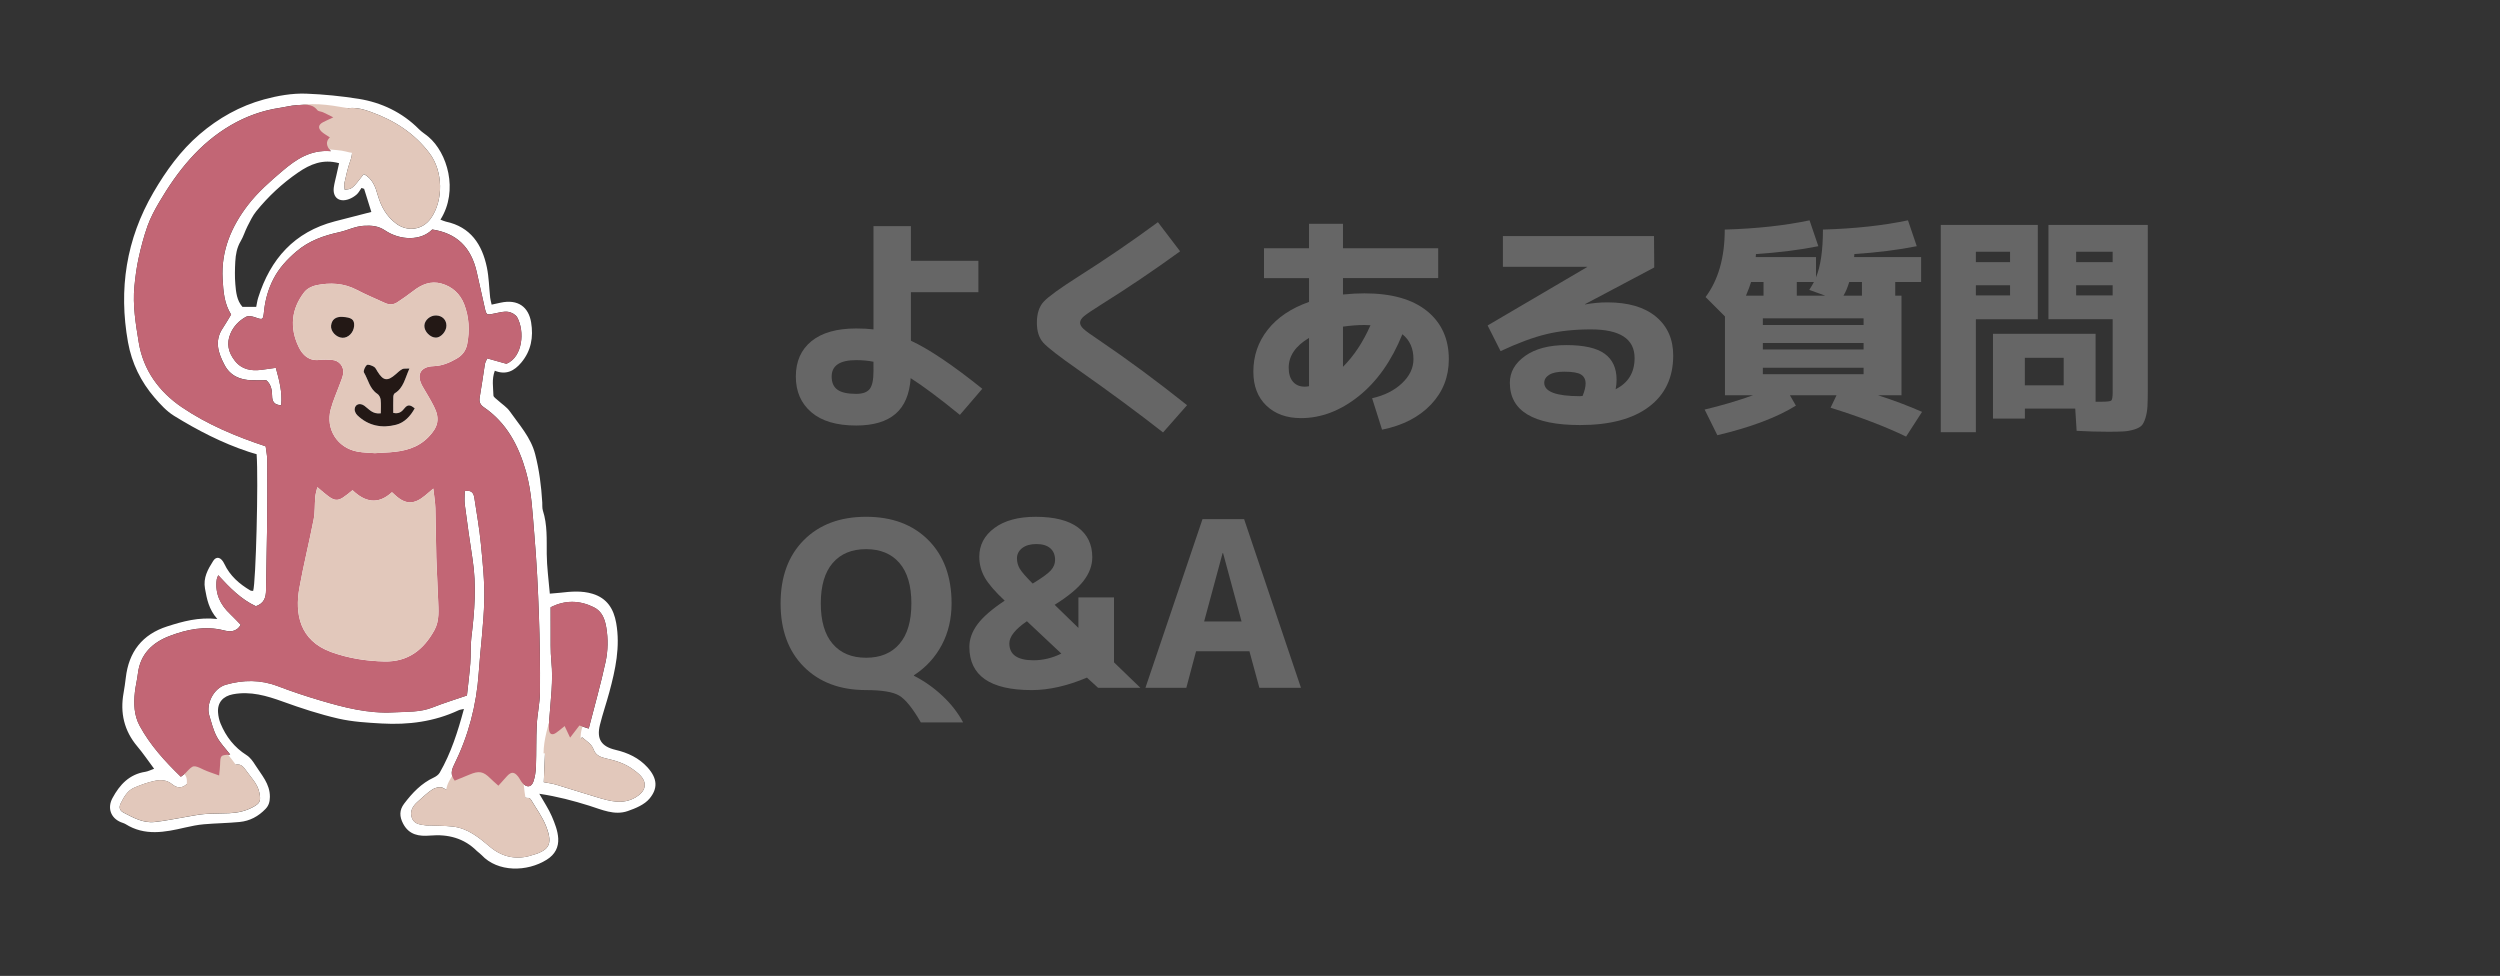 <?xml version="1.0" encoding="utf-8"?>
<!-- Generator: Adobe Illustrator 12.0.0, SVG Export Plug-In . SVG Version: 6.00 Build 51448)  -->
<!DOCTYPE svg PUBLIC "-//W3C//DTD SVG 1.1//EN" "http://www.w3.org/Graphics/SVG/1.1/DTD/svg11.dtd">
<svg  version="1.1" id="レイヤー_1" xmlns="http://www.w3.org/2000/svg" xmlns:xlink="http://www.w3.org/1999/xlink" width="180.219" height="70.35"
	 viewBox="20.914 -0.12 180.219 70.35" overflow="visible" enable-background="new 20.914 -0.12 180.219 70.35"
	 xml:space="preserve">
<rect x="20.914" y="-0.12" width="180.219" height="70.35" fill="#333333" stroke="none"/>
<g>
	<path fill="#FFFFFF" d="M60.549,42.675c0.268-0.021,0.502-0.037,0.735-0.064c0.784-0.09,1.562-0.164,2.341,0.072
		c1.052,0.317,1.528,1.09,1.708,2.103c0.306,1.716-0.054,3.368-0.498,5.01c-0.211,0.782-0.479,1.551-0.672,2.334
		c-0.254,1.026,0.097,1.563,1.128,1.807c0.882,0.207,1.677,0.575,2.295,1.256c0.759,0.834,0.733,1.556,0.152,2.254
		c-0.362,0.438-1,0.701-1.565,0.898c-0.965,0.338-1.882-0.103-2.785-0.385c-1.142-0.355-2.291-0.664-3.598-0.859
		c0.344,0.605,0.675,1.094,0.903,1.625c0.219,0.508,0.434,1.057,0.462,1.6c0.032,0.613-0.215,1.145-0.827,1.527
		c-1.418,0.891-3.536,0.916-4.698-0.334c-0.1-0.107-0.23-0.188-0.335-0.289c-0.938-0.938-2.085-1.227-3.371-1.117
		c-0.797,0.068-1.519-0.037-1.949-0.855c-0.272-0.516-0.279-0.981,0.072-1.444c0.586-0.771,1.238-1.467,2.14-1.885
		c0.163-0.076,0.34-0.201,0.427-0.353c0.813-1.41,1.301-2.947,1.743-4.59c-0.171,0.041-0.286,0.049-0.383,0.095
		c-1.76,0.825-3.627,1.063-5.539,0.954c-1.051-0.059-2.118-0.121-3.137-0.355c-1.354-0.313-2.688-0.749-3.997-1.224
		c-1.172-0.423-2.325-0.763-3.588-0.529c-0.723,0.135-1.139,0.6-1.08,1.327c0.021,0.267,0.078,0.539,0.18,0.784
		c0.392,0.946,0.991,1.72,1.874,2.278c0.258,0.162,0.46,0.444,0.627,0.713c0.45,0.717,1.064,1.353,1.055,2.301
		c-0.004,0.354-0.084,0.625-0.313,0.863c-0.511,0.535-1.138,0.873-1.871,0.942c-0.854,0.083-1.716,0.091-2.571,0.165
		c-0.461,0.04-0.919,0.135-1.37,0.238c-1.452,0.34-2.896,0.62-4.277-0.248c-0.103-0.063-0.228-0.093-0.341-0.14
		c-0.737-0.303-0.985-1.035-0.605-1.738c0.523-0.971,1.218-1.717,2.374-1.895c0.185-0.029,0.359-0.123,0.628-0.218
		c-0.427-0.571-0.79-1.114-1.208-1.608c-0.956-1.133-1.253-2.418-0.994-3.856c0.064-0.361,0.117-0.728,0.16-1.095
		c0.215-1.868,1.181-3.127,2.994-3.707c1.12-0.358,2.245-0.676,3.604-0.531c-0.621-0.706-0.751-1.438-0.888-2.186
		c-0.143-0.785,0.209-1.397,0.588-1.996c0.239-0.379,0.58-0.271,0.805,0.207c0.402,0.858,1.077,1.449,1.875,1.918
		c0.056,0.033,0.136,0.022,0.203,0.033c0.196-0.599,0.386-7.995,0.25-9.856c-0.18-0.053-0.385-0.107-0.588-0.176
		c-1.9-0.629-3.668-1.544-5.363-2.589c-0.533-0.329-0.984-0.823-1.399-1.304c-0.995-1.155-1.649-2.483-1.922-4
		c-0.687-3.824-0.131-7.432,1.833-10.801c0.908-1.557,1.955-3.015,3.33-4.193c1.359-1.165,2.909-2.038,4.635-2.509
		c0.984-0.268,2.036-0.456,3.047-0.418c1.263,0.048,2.545,0.177,3.786,0.374c1.627,0.261,3.139,0.97,4.343,2.187
		c0.206,0.208,0.465,0.363,0.689,0.554c1.332,1.125,2.193,3.85,0.86,5.967c0.136,0.051,0.26,0.113,0.392,0.143
		c1.785,0.383,2.611,1.645,2.955,3.297c0.148,0.714,0.158,1.456,0.237,2.185c0.016,0.145,0.06,0.284,0.106,0.502
		c0.228-0.049,0.431-0.093,0.634-0.138c1.283-0.282,2.032,0.323,2.213,1.416c0.174,1.055,0.005,2.051-0.714,2.905
		c-0.504,0.597-1.093,0.907-1.904,0.582c-0.232,0.619-0.112,1.207-0.099,1.782c0.003,0.12,0.204,0.242,0.324,0.354
		c0.286,0.265,0.64,0.482,0.857,0.793c0.686,0.979,1.515,1.878,1.826,3.081c0.297,1.143,0.442,2.307,0.513,3.483
		c0.012,0.196-0.014,0.405,0.045,0.588c0.331,1.027,0.268,2.084,0.278,3.142C60.335,40.749,60.466,41.674,60.549,42.675z
		 M36.646,41.347c-0.05,0.139-0.098,0.221-0.109,0.309c-0.133,1.015,0.258,1.82,0.984,2.5c0.264,0.248,0.507,0.517,0.747,0.763
		c-0.332,0.563-0.826,0.5-1.226,0.399c-1.359-0.342-2.649-0.065-3.896,0.406c-1.241,0.471-2.129,1.307-2.293,2.725
		c-0.052,0.439-0.164,0.869-0.213,1.309c-0.094,0.845-0.068,1.687,0.346,2.446c0.757,1.393,1.811,2.549,2.965,3.668
		c0.137-0.107,0.262-0.185,0.358-0.287c0.549-0.588,0.542-0.58,1.298-0.222c0.32,0.15,0.665,0.252,1.104,0.414
		c0.032-0.34,0.063-0.549,0.07-0.756c0.023-0.709,0.021-0.709,0.728-0.75c-0.333-0.432-0.718-0.817-0.966-1.281
		c-0.251-0.467-0.38-1.004-0.537-1.52c-0.263-0.859,0.313-1.982,1.181-2.232c1.255-0.36,2.504-0.375,3.752,0.102
		c1.008,0.386,2.034,0.728,3.068,1.032c1.721,0.51,3.46,0.96,5.278,0.858c0.946-0.055,1.907,0.008,2.824-0.358
		c0.789-0.314,1.604-0.563,2.467-0.859c0.082-0.77,0.183-1.547,0.243-2.324c0.048-0.613,0-1.235,0.074-1.846
		c0.231-1.883,0.381-3.762,0.087-5.652c-0.204-1.309-0.386-2.619-0.558-3.934c-0.042-0.322-0.006-0.656-0.006-0.978
		c0.553-0.104,0.65,0.203,0.7,0.53c0.164,1.086,0.358,2.172,0.463,3.264c0.131,1.361,0.279,2.732,0.245,4.095
		c-0.043,1.737-0.28,3.475-0.399,5.21c-0.159,2.334-0.742,4.55-1.78,6.644c-0.187,0.377-0.271,0.721,0.05,1.129
		c0.342-0.143,0.703-0.283,1.061-0.437c0.689-0.292,0.995-0.233,1.511,0.275c0.168,0.168,0.352,0.322,0.577,0.525
		c0.241-0.271,0.431-0.488,0.63-0.699c0.296-0.314,0.511-0.31,0.784,0.031c0.12,0.149,0.194,0.34,0.322,0.481
		c0.305,0.344,0.638,0.313,0.785-0.106c0.119-0.342,0.172-0.718,0.185-1.08c0.036-1.007,0.009-2.017,0.06-3.021
		c0.04-0.783,0.225-1.562,0.23-2.345c0.014-1.84-0.01-3.684-0.076-5.521c-0.069-1.938-0.162-3.882-0.329-5.813
		c-0.133-1.537-0.181-3.091-0.611-4.591c-0.533-1.857-1.392-3.498-3.041-4.621c-0.244-0.166-0.345-0.38-0.289-0.695
		c0.141-0.796,0.244-1.599,0.373-2.396c0.021-0.133,0.099-0.256,0.166-0.424c0.503,0.141,0.968,0.271,1.391,0.389
		c1.177-0.501,1.328-2.343,0.772-3.349c-0.109-0.197-0.415-0.364-0.651-0.397c-0.3-0.043-0.626,0.045-0.935,0.111
		c-0.638,0.14-0.632,0.147-0.769-0.479c-0.184-0.838-0.37-1.675-0.563-2.511c-0.412-1.796-1.453-2.786-3.205-3.056
		c-0.8,0.823-2.302,0.808-3.408,0.064c-0.48-0.322-0.967-0.364-1.53-0.33c-0.632,0.038-1.172,0.331-1.765,0.46
		c-1.131,0.248-2.192,0.622-3.099,1.399c-0.663,0.568-1.239,1.19-1.639,1.963c-0.376,0.726-0.598,1.5-0.683,2.317
		c-0.069,0.674-0.083,0.657-0.69,0.444c-0.188-0.066-0.459-0.105-0.616-0.019c-0.497,0.274-0.893,0.678-1.119,1.216
		c-0.299,0.707-0.149,1.341,0.308,1.934c0.497,0.646,1.171,0.762,1.919,0.67c0.333-0.041,0.666-0.092,1.046-0.146
		c0.254,0.918,0.481,1.771,0.383,2.696c-0.542-0.02-0.648-0.312-0.651-0.696c-0.004-0.432-0.093-0.831-0.42-1.104
		c-0.37,0-0.709,0.007-1.049-0.001c-0.844-0.02-1.551-0.327-1.957-1.094c-0.448-0.847-0.753-1.727-0.14-2.646
		c0.218-0.324,0.41-0.667,0.61-0.994c-0.504-0.801-0.558-1.665-0.611-2.562c-0.12-2.036,0.63-3.775,1.813-5.321
		c0.709-0.927,1.614-1.721,2.511-2.481c0.958-0.813,2.001-1.534,3.472-1.415c-0.323-0.374-0.377-0.703-0.063-0.997
		c-0.239-0.163-0.441-0.264-0.598-0.414c-0.28-0.271-0.23-0.506,0.118-0.686c0.188-0.098,0.383-0.183,0.728-0.345
		c-0.338-0.167-0.539-0.274-0.748-0.368c-0.132-0.06-0.326-0.056-0.401-0.151c-0.406-0.52-0.967-0.373-1.48-0.353
		c-0.414,0.017-0.823,0.134-1.235,0.194c-1.255,0.188-2.426,0.612-3.519,1.248c-2.279,1.327-3.855,3.318-5.166,5.547
		c-0.321,0.547-0.627,1.116-0.841,1.71c-0.271,0.757-0.476,1.543-0.648,2.33c-0.146,0.667-0.234,1.352-0.301,2.032
		c-0.133,1.359,0.094,2.699,0.311,4.033c0.327,2.015,1.479,3.568,3.096,4.669c1.824,1.24,3.871,2.104,6.054,2.828
		c0.035,0.296,0.113,0.655,0.115,1.017c0.009,1.589,0.006,3.178-0.011,4.767c-0.017,1.523-0.064,3.048-0.077,4.57
		c-0.005,0.539-0.132,0.966-0.736,1.172C38.299,43.087,37.479,42.255,36.646,41.347z M39.384,22c0.049-0.231,0.075-0.45,0.141-0.655
		c0.88-2.796,2.606-4.745,5.517-5.506c0.866-0.226,1.733-0.446,2.641-0.68c-0.165-0.531-0.343-1.099-0.52-1.666
		c-0.063-0.021-0.128-0.044-0.191-0.065c-0.113,0.158-0.202,0.345-0.344,0.47c-0.161,0.142-0.357,0.263-0.559,0.337
		c-0.709,0.26-1.19-0.119-1.091-0.854c0.04-0.291,0.121-0.576,0.185-0.864c0.066-0.3,0.135-0.599,0.196-0.872
		c-1.177-0.32-2.083,0.071-2.958,0.673c-1.145,0.786-2.146,1.72-3.016,2.794c-0.26,0.32-0.44,0.708-0.631,1.079
		c-0.179,0.35-0.289,0.738-0.488,1.073c-0.275,0.462-0.363,0.964-0.391,1.478c-0.028,0.541-0.042,1.087,0.004,1.625
		c0.049,0.576,0.104,1.17,0.513,1.634C38.731,22,39.047,22,39.384,22z M47.139,12.424c0.649,0.354,0.837,0.938,1.009,1.534
		c0.237,0.82,0.637,1.537,1.341,2.054c0.82,0.6,1.892,0.438,2.475-0.378c0.934-1.305,0.894-3.409-0.085-4.705
		c-1.089-1.441-2.532-2.369-4.214-2.974c-0.693-0.25-1.379-0.437-2.197-0.155c0.251,0.138,0.502,0.275,0.861,0.472
		c-0.504,0.295-0.956,0.274-0.926,0.794C45.554,9.137,45.73,9.211,45.9,9.3c0.18,0.096,0.353,0.204,0.528,0.307
		c-0.148,0.14-0.3,0.275-0.443,0.421c-0.028,0.029-0.025,0.088-0.049,0.175c0.46,0.348,0.403,0.795,0.22,1.302
		c-0.183,0.508-0.294,1.04-0.414,1.567c-0.034,0.151,0.01,0.319,0.018,0.481C46.3,13.509,46.3,13.509,47.139,12.424z M61.618,52.22
		c0.16,0.342,0.279,0.596,0.395,0.84c0.22-0.287,0.451-0.59,0.67-0.875c0.249,0.08,0.427,0.139,0.672,0.217
		c0.419-1.633,0.87-3.213,1.216-4.813c0.174-0.808,0.188-1.652,0.048-2.484c-0.103-0.604-0.309-1.158-0.894-1.447
		c-1.025-0.506-2.061-0.536-3.117,0.002c0,0.541-0.005,1.055,0.002,1.566c0.009,0.787-0.025,1.58,0.053,2.358
		c0.139,1.379-0.053,2.736-0.148,4.104c-0.019,0.268-0.056,0.541-0.023,0.803c0.041,0.334,0.229,0.408,0.504,0.226
		C61.175,52.592,61.337,52.443,61.618,52.22z M57.788,56.447c-0.153,0.146-0.256,0.246-0.36,0.345
		c-0.726,0.688-0.961,0.688-1.61-0.062c-0.298-0.348-0.608-0.478-1.033-0.276c-0.178,0.084-0.357,0.167-0.543,0.231
		c-0.466,0.16-0.911,0.303-1.406-0.013c-0.163-0.104-0.54-0.02-0.737,0.107c-0.389,0.248-0.722,0.584-1.073,0.89
		c-0.356,0.313-0.593,0.688-0.421,1.168c0.17,0.479,0.632,0.485,1.044,0.546c0.072,0.013,0.147-0.004,0.221-0.001
		c0.56,0.024,1.121,0.021,1.676,0.081c1.086,0.116,1.897,0.792,2.682,1.455c0.85,0.72,1.828,0.938,2.827,0.672
		c1.414-0.378,1.761-0.763,1.229-2.142c-0.263-0.679-0.717-1.283-1.09-1.919c-0.033-0.057-0.114-0.129-0.17-0.127
		C58.388,57.432,58.175,56.896,57.788,56.447z M36.888,56.474c-0.458-0.143-0.972-0.269-1.457-0.461
		c-0.513-0.207-0.501-0.236-0.851,0.184c-0.407,0.488-0.789,0.595-1.259,0.216c-0.4-0.322-0.825-0.33-1.248-0.242
		c-0.5,0.104-0.989,0.285-1.462,0.483c-0.503,0.209-0.759,0.675-0.993,1.136c-0.146,0.284-0.09,0.521,0.212,0.676
		c0.699,0.361,1.399,0.76,2.217,0.674c0.752-0.078,1.494-0.24,2.241-0.363c0.456-0.076,0.911-0.176,1.371-0.213
		c0.587-0.047,1.179-0.031,1.767-0.059c0.592-0.025,1.161-0.144,1.692-0.425c0.538-0.284,0.617-0.446,0.495-1.057
		c-0.133-0.658-0.617-1.105-0.977-1.623c-0.343-0.492-0.545-0.498-1.198-0.244C37.317,55.999,37.317,55.999,36.888,56.474z
		 M60.114,56.265c0.291,0.059,0.605,0.094,0.904,0.184c0.987,0.295,1.967,0.619,2.956,0.91c0.919,0.271,1.826,0.553,2.771-0.006
		c0.711-0.42,0.87-1.02,0.303-1.599c-0.153-0.155-0.335-0.289-0.513-0.419c-0.567-0.411-1.219-0.622-1.894-0.771
		c-0.397-0.088-0.78-0.221-0.928-0.637c-0.151-0.431-0.516-0.611-0.837-0.9c-0.416,0.408-0.441,1.104-1.152,1.285
		c-0.148-0.326-0.295-0.65-0.442-0.978c-0.432,0.351-0.432,0.351-1.054,0.202C60.191,54.439,60.154,55.335,60.114,56.265z"/>
	<path fill="#E2C8BB" d="M51.878,10.929c-1.089-1.441-2.532-2.369-4.214-2.974c-0.535-0.191-1.066-0.345-1.656-0.276
		c-0.037-0.008-0.074-0.015-0.111-0.021C44.6,7.434,43.248,7.213,41.99,7.596c-0.23,0.069,1.23,2.415,1.429,2.592
		c0.691,0.618,1.581,0.391,2.456,0.622c0.135,0.036,0.275,0.072,0.413,0.087c-0.003,0.189-0.055,0.393-0.132,0.605
		c-0.183,0.507-0.294,1.04-0.414,1.567c-0.034,0.151,0.01,0.319,0.018,0.48c0.541-0.043,0.541-0.043,1.38-1.128
		c0.649,0.354,0.837,0.938,1.009,1.534c0.237,0.82,0.637,1.537,1.341,2.053c0.82,0.601,1.892,0.438,2.475-0.377
		C52.896,14.328,52.856,12.224,51.878,10.929z"/>
	<path fill="#E2C8BB" d="M39.612,57.021c-0.132-0.658-0.616-1.106-0.976-1.623c-0.241-0.349-0.416-0.449-0.726-0.394
		c-0.343-0.45-0.719-1.02-1.146-1.263c-0.636-0.361-1.626-0.064-2.275,0.112c-0.458,0.127-0.995,0.42-0.956,0.894
		c0.041,0.494,0.687,0.729,0.822,1.202c0.04,0.139,0.035,0.293,0.028,0.445c-0.337,0.304-0.669,0.33-1.063,0.013
		c-0.4-0.322-0.825-0.33-1.248-0.242c-0.5,0.104-0.989,0.285-1.462,0.483c-0.503,0.209-0.759,0.675-0.993,1.136
		c-0.146,0.284-0.09,0.521,0.212,0.676c0.699,0.36,1.399,0.76,2.217,0.673c0.752-0.077,1.494-0.239,2.241-0.362
		c0.456-0.076,0.911-0.176,1.371-0.213c0.587-0.047,1.179-0.031,1.767-0.059c0.592-0.025,1.161-0.144,1.692-0.425
		C39.656,57.793,39.735,57.631,39.612,57.021z"/>
	<path fill="#E2C8BB" d="M60.281,59.451c-0.263-0.678-0.717-1.283-1.09-1.918c-0.033-0.059-0.114-0.131-0.17-0.127
		c-0.083,0.003-0.158-0.004-0.229-0.02c-0.098-0.592-0.156-1.188-0.167-1.785c-0.005-0.313-0.019-0.67-0.26-0.867
		c-0.178-0.146-0.428-0.158-0.657-0.164c-0.55-0.012-1.1-0.022-1.649-0.034c-0.51-0.011-1.047-0.017-1.496,0.227
		c-0.545,0.293-1.397,1.323-1.477,2.032c-0.083-0.028-0.166-0.065-0.252-0.12c-0.163-0.104-0.54-0.019-0.737,0.108
		c-0.389,0.248-0.722,0.584-1.073,0.889c-0.356,0.312-0.593,0.687-0.421,1.168c0.17,0.479,0.632,0.485,1.044,0.548
		c0.072,0.01,0.147-0.006,0.221-0.002c0.56,0.023,1.121,0.021,1.676,0.08c1.086,0.116,1.897,0.792,2.682,1.455
		c0.85,0.719,1.828,0.938,2.827,0.674C60.467,61.215,60.813,60.83,60.281,59.451z"/>
	<path fill="#E2C8BB" d="M67.049,55.754c-0.153-0.155-0.335-0.289-0.513-0.419c-0.567-0.411-1.219-0.622-1.894-0.771
		c-0.397-0.088-0.78-0.221-0.928-0.637c-0.151-0.431-0.516-0.611-0.837-0.9c-0.039,0.037-0.071,0.08-0.104,0.123
		c-0.01-0.258,0.019-0.52,0.092-0.766c0.184-0.625,0.622-1.226,0.495-1.863c-0.535-0.016-1.071-0.021-1.607-0.024
		c-0.232-0.001-0.482,0.003-0.675,0.136c-0.208,0.146-0.296,0.404-0.372,0.646c-0.298,0.949-0.598,1.912-0.609,2.906l0.104,0.012
		c-0.028,0.683-0.057,1.365-0.087,2.068c0.291,0.059,0.605,0.094,0.904,0.184c0.988,0.295,1.967,0.619,2.956,0.91
		c0.919,0.271,1.826,0.553,2.771-0.006C67.457,56.932,67.616,56.333,67.049,55.754z"/>
	<path fill="#C26675" d="M36.646,41.347c0.833,0.908,1.652,1.74,2.708,2.237c0.604-0.206,0.731-0.633,0.736-1.171
		c0.013-1.523,0.061-3.048,0.077-4.571c0.017-1.589,0.02-3.178,0.011-4.767c-0.002-0.36-0.08-0.721-0.115-1.017
		c-2.183-0.724-4.229-1.587-6.054-2.828c-1.617-1.102-2.769-2.654-3.096-4.669c-0.217-1.334-0.443-2.673-0.311-4.033
		c0.066-0.681,0.154-1.365,0.301-2.032c0.173-0.787,0.377-1.573,0.648-2.33c0.214-0.595,0.52-1.164,0.841-1.71
		c1.311-2.229,2.887-4.221,5.166-5.547c1.093-0.636,2.264-1.061,3.519-1.248c0.412-0.062,0.821-0.178,1.235-0.194
		c0.514-0.021,1.074-0.167,1.48,0.353c0.075,0.096,0.27,0.093,0.401,0.152c0.209,0.093,0.41,0.2,0.748,0.367
		c-0.345,0.162-0.539,0.247-0.728,0.345c-0.349,0.18-0.398,0.415-0.118,0.686c0.156,0.15,0.358,0.251,0.598,0.414
		c-0.314,0.294-0.261,0.623,0.063,0.997c-1.471-0.12-2.514,0.602-3.472,1.415c-0.896,0.761-1.802,1.555-2.511,2.482
		c-1.183,1.544-1.933,3.284-1.813,5.32c0.054,0.896,0.107,1.761,0.611,2.562c-0.2,0.329-0.393,0.67-0.61,0.995
		c-0.613,0.919-0.309,1.799,0.14,2.646c0.406,0.767,1.113,1.074,1.957,1.094c0.34,0.009,0.679,0.001,1.049,0.001
		c0.327,0.271,0.416,0.671,0.42,1.104c0.003,0.385,0.109,0.677,0.651,0.697c0.099-0.928-0.129-1.779-0.383-2.697
		c-0.38,0.053-0.713,0.104-1.046,0.146c-0.748,0.092-1.422-0.025-1.919-0.67c-0.457-0.593-0.606-1.228-0.308-1.934
		c0.227-0.538,0.622-0.94,1.119-1.216c0.157-0.086,0.428-0.048,0.616,0.019c0.607,0.212,0.621,0.229,0.69-0.444
		c0.085-0.817,0.307-1.592,0.683-2.317c0.399-0.772,0.976-1.395,1.639-1.963c0.906-0.777,1.968-1.152,3.099-1.399
		c0.593-0.13,1.133-0.422,1.765-0.46c0.563-0.034,1.05,0.008,1.53,0.33c1.106,0.743,2.608,0.759,3.408-0.064
		c1.752,0.27,2.793,1.259,3.205,3.056c0.192,0.836,0.379,1.673,0.563,2.511c0.137,0.626,0.131,0.617,0.769,0.479
		c0.309-0.067,0.635-0.155,0.935-0.112c0.236,0.033,0.542,0.2,0.651,0.397c0.556,1.006,0.404,2.848-0.772,3.349
		c-0.423-0.118-0.888-0.248-1.391-0.389c-0.067,0.167-0.145,0.291-0.166,0.424c-0.129,0.799-0.232,1.602-0.373,2.396
		c-0.056,0.315,0.045,0.529,0.289,0.695c1.649,1.123,2.508,2.763,3.041,4.621c0.431,1.5,0.479,3.054,0.611,4.591
		c0.167,1.934,0.26,3.875,0.329,5.813c0.066,1.841,0.09,3.683,0.076,5.521c-0.006,0.783-0.19,1.562-0.23,2.345
		c-0.051,1.005-0.023,2.016-0.06,3.021c-0.013,0.362-0.065,0.738-0.185,1.08c-0.147,0.42-0.48,0.45-0.785,0.106
		c-0.128-0.143-0.202-0.331-0.322-0.48c-0.273-0.34-0.488-0.348-0.784-0.031c-0.199,0.211-0.389,0.431-0.63,0.699
		c-0.226-0.203-0.409-0.356-0.577-0.524c-0.516-0.513-0.821-0.567-1.511-0.275c-0.357,0.15-0.719,0.295-1.061,0.436
		c-0.32-0.408-0.236-0.752-0.05-1.129c1.038-2.094,1.621-4.31,1.78-6.644c0.119-1.735,0.356-3.472,0.399-5.21
		c0.034-1.361-0.114-2.73-0.245-4.094c-0.104-1.093-0.299-2.179-0.463-3.265c-0.05-0.327-0.147-0.633-0.7-0.529
		c0,0.318-0.036,0.652,0.006,0.979c0.172,1.313,0.354,2.625,0.558,3.932c0.294,1.893,0.145,3.771-0.087,5.654
		c-0.074,0.606-0.026,1.229-0.074,1.844c-0.061,0.779-0.161,1.557-0.243,2.324c-0.863,0.297-1.678,0.545-2.467,0.859
		c-0.917,0.367-1.878,0.307-2.824,0.358c-1.818,0.102-3.558-0.35-5.278-0.858c-1.034-0.308-2.061-0.646-3.068-1.031
		c-1.248-0.477-2.497-0.463-3.752-0.102c-0.867,0.25-1.443,1.372-1.181,2.231c0.157,0.516,0.286,1.053,0.537,1.521
		c0.248,0.463,0.633,0.852,0.966,1.28c-0.707,0.041-0.704,0.041-0.728,0.75c-0.007,0.207-0.038,0.416-0.07,0.756
		c-0.439-0.162-0.784-0.264-1.104-0.414c-0.756-0.357-0.749-0.366-1.298,0.222c-0.097,0.104-0.222,0.18-0.358,0.287
		c-1.154-1.119-2.208-2.275-2.965-3.668c-0.414-0.763-0.439-1.604-0.346-2.445c0.049-0.438,0.161-0.869,0.213-1.309
		c0.164-1.418,1.052-2.254,2.293-2.726c1.247-0.474,2.537-0.748,3.896-0.406c0.399,0.101,0.894,0.164,1.226-0.399
		c-0.24-0.244-0.483-0.515-0.747-0.762c-0.727-0.681-1.117-1.485-0.984-2.5C36.549,41.566,36.597,41.484,36.646,41.347z"/>
	<path fill="#C26675" d="M61.618,52.22c-0.281,0.225-0.443,0.372-0.624,0.492c-0.274,0.184-0.463,0.108-0.504-0.226
		c-0.032-0.262,0.005-0.535,0.023-0.803c0.096-1.365,0.287-2.726,0.148-4.104c-0.078-0.78-0.044-1.572-0.053-2.358
		c-0.007-0.514-0.002-1.025-0.002-1.566c1.057-0.538,2.092-0.508,3.117-0.002c0.585,0.289,0.791,0.843,0.894,1.447
		c0.14,0.832,0.126,1.68-0.048,2.484c-0.346,1.604-0.797,3.184-1.216,4.813c-0.245-0.078-0.423-0.137-0.672-0.217
		c-0.219,0.284-0.45,0.588-0.67,0.875C61.897,52.813,61.778,52.561,61.618,52.22z"/>
	<path fill="#FFFFFF" d="M47.939,32.548c0.438-0.024,0.757-0.04,1.075-0.063c1.049-0.076,2.022-0.308,2.797-1.112
		c0.686-0.713,0.833-1.3,0.386-2.187c-0.242-0.481-0.525-0.941-0.799-1.406c-0.502-0.851-0.207-1.472,0.77-1.504
		c0.62-0.021,1.148-0.249,1.659-0.542c0.394-0.227,0.666-0.554,0.762-1.031c0.198-0.992,0.14-1.977-0.218-2.898
		c-0.278-0.72-0.838-1.258-1.627-1.479c-0.788-0.221-1.438,0.063-2.049,0.538c-0.367,0.286-0.752,0.55-1.14,0.808
		c-0.289,0.192-0.6,0.188-0.914,0.04c-0.667-0.311-1.352-0.589-2.002-0.932c-0.939-0.496-1.926-0.54-2.927-0.336
		c-0.314,0.063-0.676,0.255-0.867,0.503c-0.938,1.216-1.06,2.563-0.402,3.939c0.283,0.593,0.744,1.036,1.513,0.94
		c0.291-0.036,0.591-0.02,0.885-0.001c0.526,0.033,0.891,0.481,0.811,1.007c-0.033,0.215-0.124,0.423-0.199,0.63
		c-0.234,0.646-0.525,1.276-0.7,1.938c-0.374,1.415,0.482,2.758,1.91,3.032C47.117,32.517,47.59,32.518,47.939,32.548z"/>
	<path fill="#FFFFFF" d="M43.791,34.997c-0.06,0.271-0.131,0.485-0.15,0.705c-0.048,0.538-0.012,1.09-0.114,1.614
		c-0.323,1.662-0.737,3.307-1.035,4.972c-0.32,1.794-0.009,3.768,2.311,4.602c1.242,0.445,2.512,0.646,3.822,0.674
		c1.698,0.037,2.818-0.836,3.599-2.25c0.391-0.705,0.296-1.483,0.271-2.244c-0.032-1.006-0.1-2.012-0.129-3.021
		c-0.033-1.175-0.03-2.35-0.066-3.522c-0.014-0.445-0.092-0.891-0.15-1.425c-0.252,0.214-0.416,0.354-0.581,0.494
		c-0.807,0.674-1.425,0.666-2.175-0.027c-0.07-0.064-0.141-0.127-0.225-0.205c-1.013,0.938-1.962,0.699-2.841-0.146
		C45.156,36.179,45.156,36.179,43.791,34.997z"/>
	<path fill="#E2C8BB" d="M47.939,32.548c-0.35-0.029-0.822-0.03-1.277-0.118c-1.428-0.274-2.284-1.617-1.91-3.032
		c0.175-0.661,0.466-1.291,0.7-1.938c0.075-0.207,0.166-0.415,0.199-0.63c0.08-0.525-0.284-0.974-0.811-1.007
		c-0.294-0.018-0.594-0.035-0.885,0.001c-0.769,0.096-1.229-0.349-1.513-0.941c-0.657-1.376-0.536-2.723,0.402-3.938
		c0.191-0.248,0.553-0.44,0.867-0.503c1.001-0.203,1.987-0.16,2.927,0.336c0.65,0.343,1.335,0.621,2.002,0.932
		c0.314,0.146,0.625,0.152,0.914-0.04c0.388-0.258,0.772-0.521,1.14-0.808c0.61-0.476,1.261-0.759,2.049-0.538
		c0.789,0.221,1.349,0.76,1.627,1.479c0.357,0.922,0.416,1.906,0.218,2.898c-0.096,0.479-0.368,0.805-0.762,1.031
		c-0.511,0.293-1.039,0.521-1.659,0.542c-0.977,0.033-1.271,0.654-0.77,1.504c0.273,0.464,0.557,0.925,0.799,1.406
		c0.447,0.887,0.3,1.474-0.386,2.187c-0.774,0.804-1.748,1.036-2.797,1.112C48.696,32.508,48.377,32.523,47.939,32.548z
		 M50.429,26.447c-0.245,0.014-0.4-0.019-0.511,0.037c-0.171,0.088-0.316,0.229-0.464,0.36c-0.608,0.536-0.904,0.496-1.325-0.18
		c-0.078-0.125-0.145-0.285-0.261-0.351c-0.152-0.088-0.427-0.191-0.509-0.122c-0.135,0.114-0.271,0.429-0.206,0.54
		c0.309,0.52,0.406,1.173,0.969,1.541c0.121,0.079,0.217,0.271,0.232,0.419c0.035,0.328,0.011,0.662,0.011,0.981
		c-0.598,0.077-0.852-0.307-1.181-0.543c-0.318-0.229-0.669-0.126-0.703,0.237c-0.013,0.143,0.079,0.336,0.188,0.441
		c0.796,0.771,1.779,0.952,2.803,0.688c0.586-0.15,1.031-0.61,1.339-1.186c-0.279-0.22-0.483-0.315-0.726-0.016
		c-0.178,0.222-0.387,0.453-0.824,0.345c0-0.385-0.006-0.771,0.005-1.157c0.003-0.088,0.041-0.216,0.105-0.254
		C50.002,27.852,50.104,27.168,50.429,26.447z M53.096,23.361c0.003-0.424-0.299-0.728-0.738-0.741
		c-0.435-0.014-0.844,0.341-0.854,0.742c-0.012,0.415,0.43,0.864,0.841,0.857C52.703,24.213,53.094,23.768,53.096,23.361z
		 M45.596,22.723c-0.481-0.028-0.771,0.196-0.816,0.634c-0.043,0.409,0.371,0.853,0.817,0.875c0.416,0.021,0.812-0.379,0.845-0.855
		C46.474,22.92,46.268,22.762,45.596,22.723z"/>
	<path fill="#E2C8BB" d="M43.791,34.997c1.365,1.182,1.365,1.182,2.536,0.218c0.879,0.845,1.828,1.084,2.841,0.146
		c0.084,0.076,0.154,0.139,0.225,0.204c0.75,0.692,1.368,0.701,2.175,0.029c0.165-0.141,0.329-0.281,0.581-0.495
		c0.059,0.534,0.137,0.979,0.15,1.426c0.036,1.174,0.033,2.349,0.066,3.521c0.029,1.008,0.097,2.014,0.129,3.021
		c0.024,0.76,0.119,1.537-0.271,2.244c-0.78,1.412-1.9,2.287-3.599,2.25c-1.311-0.028-2.58-0.229-3.822-0.674
		c-2.319-0.836-2.631-2.809-2.311-4.603c0.298-1.665,0.712-3.309,1.035-4.971c0.103-0.525,0.066-1.078,0.114-1.615
		C43.66,35.482,43.731,35.268,43.791,34.997z"/>
	<path fill="#231815" d="M50.429,26.447c-0.325,0.721-0.427,1.404-1.058,1.783c-0.064,0.039-0.103,0.167-0.105,0.254
		c-0.011,0.386-0.005,0.771-0.005,1.157c0.438,0.108,0.646-0.123,0.824-0.345c0.242-0.3,0.446-0.203,0.726,0.016
		c-0.308,0.574-0.753,1.034-1.339,1.186c-1.023,0.266-2.007,0.084-2.803-0.688c-0.108-0.105-0.2-0.299-0.188-0.441
		c0.034-0.363,0.385-0.466,0.703-0.237c0.329,0.236,0.583,0.62,1.181,0.543c0-0.32,0.024-0.653-0.011-0.981
		c-0.016-0.149-0.111-0.341-0.232-0.419c-0.563-0.367-0.66-1.021-0.969-1.541c-0.065-0.11,0.071-0.426,0.206-0.54
		c0.082-0.069,0.356,0.034,0.509,0.122c0.116,0.065,0.183,0.226,0.261,0.351c0.421,0.676,0.717,0.715,1.325,0.18
		c0.147-0.131,0.293-0.272,0.464-0.36C50.028,26.429,50.184,26.461,50.429,26.447z"/>
	<path fill="#231815" d="M53.096,23.361c-0.002,0.407-0.393,0.852-0.751,0.858c-0.411,0.007-0.853-0.443-0.841-0.857
		c0.01-0.4,0.419-0.755,0.854-0.742C52.797,22.634,53.099,22.937,53.096,23.361z"/>
	<path fill="#231815" d="M45.596,22.723c0.672,0.039,0.878,0.197,0.846,0.653c-0.033,0.478-0.429,0.876-0.845,0.855
		c-0.446-0.022-0.86-0.466-0.817-0.875C44.825,22.919,45.114,22.694,45.596,22.723z"/>
</g>
<g>
	<g enable-background="new    ">
		<path fill="#666666" d="M91.443,20.943h-4.864v3.498c1.299,0.6,3.015,1.755,5.147,3.465l-1.616,1.882
			c-1.488-1.21-2.67-2.093-3.548-2.648c-0.078,1.155-0.441,2.013-1.091,2.573s-1.596,0.842-2.84,0.842
			c-1.41,0-2.487-0.319-3.231-0.958s-1.116-1.496-1.116-2.573c0-1.088,0.375-1.938,1.125-2.549c0.749-0.61,1.823-0.916,3.223-0.916
			c0.478,0,0.894,0.022,1.249,0.066V16.18h2.698v2.499h4.864V20.943z M83.881,25.957c-0.377-0.077-0.794-0.116-1.249-0.116
			c-1.177,0-1.766,0.394-1.766,1.183c0,0.433,0.139,0.75,0.417,0.949c0.278,0.2,0.727,0.3,1.349,0.3c0.466,0,0.791-0.116,0.975-0.35
			c0.183-0.233,0.274-0.661,0.274-1.282V25.957z"/>
		<path fill="#666666" d="M104.386,15.896l1.599,2.1c-1.899,1.377-3.781,2.647-5.646,3.813c-0.655,0.411-1.08,0.697-1.274,0.858
			s-0.291,0.319-0.291,0.475c0,0.145,0.083,0.294,0.25,0.449c0.167,0.156,0.566,0.444,1.2,0.866
			c1.998,1.354,4.086,2.898,6.263,4.631l-1.732,1.965c-1.755-1.377-3.792-2.881-6.113-4.514c-1.365-0.955-2.204-1.604-2.515-1.948
			c-0.312-0.345-0.467-0.828-0.467-1.449c0-0.655,0.164-1.16,0.492-1.516s1.163-0.961,2.507-1.816
			C100.621,18.567,102.531,17.263,104.386,15.896z"/>
		<path fill="#666666" d="M112.031,17.779h3.247v-1.766h2.449v1.766h6.862v2.148h-6.862v1.183c0.555-0.056,1.072-0.083,1.549-0.083
			c1.955,0,3.457,0.424,4.506,1.273s1.574,2.008,1.574,3.473c0,1.277-0.431,2.369-1.291,3.273c-0.861,0.905-2.035,1.508-3.523,1.808
			l-0.716-2.266c0.888-0.2,1.606-0.561,2.157-1.083c0.549-0.521,0.824-1.099,0.824-1.732c0-0.776-0.267-1.376-0.799-1.799
			c-0.777,1.922-1.828,3.41-3.148,4.465c-1.322,1.055-2.709,1.582-4.164,1.582c-1.033,0-1.863-0.3-2.49-0.899
			s-0.941-1.416-0.941-2.448c0-1.145,0.347-2.154,1.041-3.031c0.693-0.878,1.686-1.544,2.973-1.999v-1.716h-3.247V17.779z
			 M115.278,24.242c-0.977,0.577-1.465,1.293-1.465,2.148c0,0.433,0.103,0.769,0.309,1.008c0.205,0.238,0.49,0.357,0.857,0.357
			c0.066,0,0.166-0.011,0.299-0.033V24.242z M119.709,23.325c-0.045,0-0.114-0.003-0.209-0.008
			c-0.094-0.006-0.169-0.009-0.225-0.009c-0.467,0-0.982,0.039-1.549,0.117v2.898C118.516,25.535,119.176,24.536,119.709,23.325z"/>
		<path fill="#666666" d="M137.381,27.939c0.911-0.455,1.367-1.205,1.367-2.249c0-1.377-1.051-2.065-3.148-2.065
			c-1.188,0-2.258,0.114-3.207,0.342s-2.051,0.636-3.307,1.225l-0.932-1.85l7.178-4.214v-0.017h-6.078v-2.215h10.893l0.017,2.265
			l-4.997,2.648l0.018,0.017c0.543-0.1,1.076-0.149,1.598-0.149c1.511,0,2.68,0.344,3.506,1.032
			c0.828,0.688,1.242,1.621,1.242,2.799c0,1.588-0.584,2.82-1.75,3.697s-2.82,1.316-4.963,1.316c-3.375,0-5.063-1.017-5.063-3.049
			c0-0.766,0.366-1.41,1.099-1.932c0.733-0.521,1.722-0.783,2.965-0.783c1.277,0,2.201,0.209,2.773,0.625s0.857,1.041,0.857,1.873
			C137.448,27.501,137.426,27.728,137.381,27.939z M135,28.422c0.145-0.354,0.217-0.654,0.217-0.898
			c0-0.289-0.109-0.503-0.326-0.642c-0.216-0.139-0.623-0.208-1.223-0.208c-0.479,0-0.836,0.074-1.075,0.225
			c-0.239,0.149-0.358,0.342-0.358,0.574c0,0.645,0.861,0.967,2.582,0.967c0.021,0,0.053-0.003,0.092-0.009
			C134.948,28.426,134.977,28.422,135,28.422z"/>
		<path fill="#666666" d="M154.572,18.412h4.831v1.799h-1.866v0.982h0.45v7.179h-1.699c1.143,0.367,2.203,0.767,3.182,1.199
			l-1.15,1.782c-1.465-0.711-3.281-1.404-5.445-2.082l0.432-0.899h-3.363l0.432,0.75c-1.377,0.854-3.264,1.565-5.662,2.132
			l-0.916-1.849c1.176-0.277,2.342-0.622,3.498-1.033h-2.033v-5.68l-1.398-1.399c0.922-1.232,1.383-2.854,1.383-4.863
			c2.287-0.066,4.324-0.289,6.112-0.666l0.634,1.865c-1.334,0.267-2.832,0.455-4.498,0.566c0,0.022-0.003,0.059-0.008,0.108
			c-0.006,0.05-0.009,0.086-0.009,0.108h4.347v1.466c0.334-0.811,0.5-1.96,0.5-3.448c2.299-0.066,4.342-0.289,6.13-0.666
			l0.633,1.865c-1.333,0.267-2.831,0.455-4.497,0.566c0,0.022-0.003,0.059-0.008,0.108C154.575,18.353,154.572,18.39,154.572,18.412
			z M147.143,20.211c-0.066,0.233-0.189,0.561-0.367,0.982h1.267v-0.982H147.143z M147.993,23.308h7.262v-0.482h-7.262V23.308z
			 M147.993,24.608v0.466h7.262v-0.466H147.993z M147.993,26.391v0.466h7.262v-0.466H147.993z M151.674,20.211h-1.233v0.982h2.049
			l-1.149-0.416C151.496,20.533,151.606,20.344,151.674,20.211z M154.221,20.211c-0.121,0.399-0.26,0.728-0.416,0.982h1.332v-0.982
			H154.221z"/>
		<path fill="#666666" d="M163.35,31.037h-2.531v-14.94h6.995v6.796h-4.464V31.037z M163.35,18.778h2.465v-0.749h-2.465V18.778z
			 M163.35,20.444v0.732h2.465v-0.732H163.35z M168.581,22.892v-6.796h7.162v11.893c0,0.511-0.009,0.911-0.025,1.199
			s-0.064,0.561-0.142,0.816c-0.077,0.255-0.169,0.438-0.274,0.55c-0.105,0.11-0.281,0.205-0.525,0.283
			c-0.244,0.077-0.5,0.125-0.766,0.142c-0.268,0.017-0.639,0.024-1.116,0.024c-0.733,0-1.493-0.021-2.282-0.066l-0.1-1.6h-3.631
			v0.717h-2.299v-6.113h7.396v4.897h0.483c0.365,0,0.582-0.028,0.648-0.083c0.066-0.056,0.101-0.25,0.101-0.583v-5.28H168.581z
			 M169.68,25.674h-2.799v1.982h2.799V25.674z M173.21,18.778v-0.749h-2.632v0.749H173.21z M173.21,20.444h-2.632v0.732h2.632
			V20.444z"/>
		<path fill="#666666" d="M86.796,48.56v0.033c0.744,0.378,1.43,0.861,2.057,1.449s1.125,1.227,1.491,1.916h-3.048
			c-0.589-1.022-1.108-1.666-1.558-1.933s-1.247-0.399-2.39-0.399c-1.876,0-3.373-0.561-4.489-1.683
			c-1.116-1.122-1.674-2.643-1.674-4.563c0-1.922,0.558-3.442,1.674-4.564c1.116-1.121,2.612-1.682,4.489-1.682
			s3.373,0.561,4.489,1.682c1.116,1.122,1.674,2.643,1.674,4.564c0,1.11-0.236,2.109-0.708,2.998
			C88.331,47.266,87.662,47.994,86.796,48.56z M80.941,46.295c0.571,0.667,1.374,1,2.407,1s1.835-0.333,2.407-1
			c0.572-0.666,0.858-1.638,0.858-2.914c0-1.277-0.286-2.249-0.858-2.915s-1.374-0.999-2.407-0.999s-1.835,0.333-2.407,0.999
			c-0.572,0.666-0.858,1.638-0.858,2.915C80.083,44.657,80.369,45.629,80.941,46.295z"/>
		<path fill="#666666" d="M96.94,43.48l1.715,1.666v-2.199h2.565v4.681l1.898,1.832h-3.048l-0.8-0.733
			c-1.421,0.6-2.748,0.9-3.98,0.9c-2.998,0-4.497-1.039-4.497-3.115c0-0.555,0.194-1.097,0.583-1.624s1.043-1.097,1.965-1.707
			c-0.699-0.655-1.18-1.213-1.44-1.674s-0.392-0.958-0.392-1.491c0-0.844,0.364-1.535,1.091-2.073
			c0.728-0.539,1.719-0.808,2.974-0.808c1.344,0,2.359,0.255,3.048,0.766s1.033,1.228,1.033,2.148c0,0.589-0.208,1.155-0.625,1.699
			C98.614,42.292,97.917,42.869,96.94,43.48z M94.941,44.663c-0.844,0.577-1.266,1.11-1.266,1.599c0,0.811,0.583,1.216,1.749,1.216
			c0.678,0,1.344-0.161,1.999-0.482L94.941,44.663z M95.357,41.948c0.678-0.411,1.116-0.73,1.316-0.958s0.3-0.475,0.3-0.741
			c0-0.366-0.117-0.649-0.35-0.85c-0.233-0.199-0.566-0.3-0.999-0.3s-0.774,0.098-1.024,0.292s-0.375,0.441-0.375,0.741
			c0,0.267,0.067,0.514,0.2,0.741S94.869,41.459,95.357,41.948z"/>
		<path fill="#666666" d="M103.486,49.46l4.114-12.159h2.998l4.098,12.159h-2.998l-0.716-2.632h-3.848l-0.7,2.632H103.486z
			 M107.717,44.68h2.698l-1.333-4.931h-0.033L107.717,44.68z"/>
	</g>
</g>
</svg>
